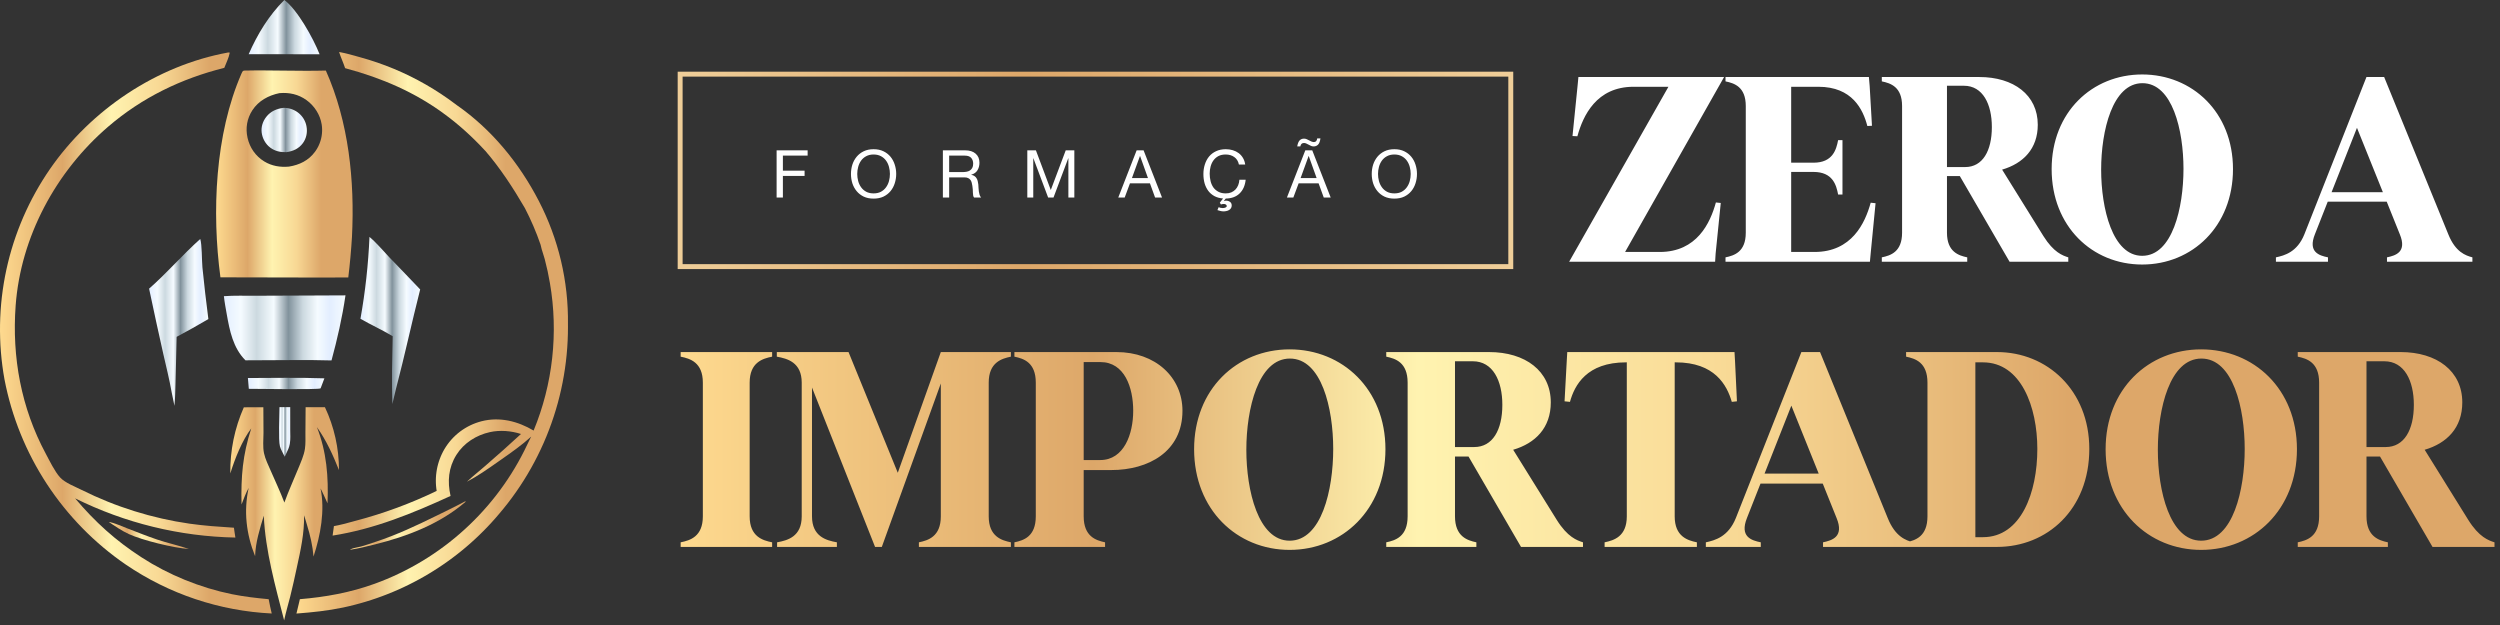 <svg xmlns="http://www.w3.org/2000/svg" width="368" height="92" viewBox="0 0 368 92" fill="none"><rect x="0" y="0" width="368" height="92" fill="#333333" stroke="none"/><rect x="100.117" y="10.916" width="122.27" height="28.328" stroke="url(#paint0_linear_1121_18056)" stroke-width="0.726"></rect><path d="M114.317 22.129H118.883V22.908H115.242V25.118H118.435V25.896H115.242V29.08H114.317V22.129ZM126.187 25.605C126.187 25.955 126.232 26.302 126.323 26.646C126.414 26.984 126.557 27.289 126.751 27.561C126.946 27.834 127.196 28.055 127.501 28.223C127.806 28.386 128.169 28.467 128.591 28.467C129.013 28.467 129.377 28.386 129.682 28.223C129.987 28.055 130.237 27.834 130.431 27.561C130.626 27.289 130.769 26.984 130.86 26.646C130.951 26.302 130.996 25.955 130.996 25.605C130.996 25.254 130.951 24.91 130.86 24.573C130.769 24.229 130.626 23.92 130.431 23.648C130.237 23.375 129.987 23.158 129.682 22.995C129.377 22.827 129.013 22.742 128.591 22.742C128.169 22.742 127.806 22.827 127.501 22.995C127.196 23.158 126.946 23.375 126.751 23.648C126.557 23.92 126.414 24.229 126.323 24.573C126.232 24.91 126.187 25.254 126.187 25.605ZM125.262 25.605C125.262 25.131 125.33 24.676 125.466 24.241C125.609 23.8 125.82 23.411 126.099 23.073C126.378 22.736 126.725 22.466 127.141 22.265C127.556 22.064 128.04 21.963 128.591 21.963C129.143 21.963 129.627 22.064 130.042 22.265C130.457 22.466 130.805 22.736 131.084 23.073C131.363 23.411 131.57 23.8 131.707 24.241C131.849 24.676 131.921 25.131 131.921 25.605C131.921 26.078 131.849 26.536 131.707 26.977C131.57 27.412 131.363 27.798 131.084 28.136C130.805 28.473 130.457 28.743 130.042 28.944C129.627 29.139 129.143 29.236 128.591 29.236C128.04 29.236 127.556 29.139 127.141 28.944C126.725 28.743 126.378 28.473 126.099 28.136C125.82 27.798 125.609 27.412 125.466 26.977C125.33 26.536 125.262 26.078 125.262 25.605ZM138.792 22.129H142.063C142.725 22.129 143.241 22.291 143.611 22.616C143.987 22.94 144.176 23.385 144.176 23.949C144.176 24.371 144.078 24.741 143.884 25.059C143.695 25.377 143.39 25.595 142.968 25.712V25.731C143.17 25.77 143.332 25.835 143.455 25.926C143.585 26.017 143.686 26.127 143.757 26.257C143.835 26.38 143.89 26.52 143.923 26.675C143.962 26.831 143.991 26.993 144.01 27.162C144.023 27.331 144.033 27.503 144.039 27.678C144.046 27.853 144.062 28.025 144.088 28.194C144.114 28.363 144.15 28.525 144.195 28.681C144.247 28.83 144.322 28.963 144.419 29.08H143.387C143.322 29.009 143.277 28.911 143.251 28.788C143.231 28.665 143.218 28.528 143.212 28.379C143.205 28.223 143.199 28.058 143.192 27.883C143.186 27.707 143.166 27.535 143.134 27.367C143.108 27.198 143.076 27.039 143.037 26.89C142.998 26.734 142.936 26.601 142.852 26.49C142.767 26.374 142.657 26.283 142.521 26.218C142.384 26.146 142.203 26.111 141.975 26.111H139.717V29.08H138.792V22.129ZM141.644 25.332C141.859 25.332 142.063 25.316 142.258 25.283C142.453 25.251 142.621 25.189 142.764 25.098C142.913 25.001 143.03 24.874 143.115 24.718C143.205 24.556 143.251 24.349 143.251 24.095C143.251 23.745 143.153 23.459 142.959 23.239C142.764 23.018 142.449 22.908 142.014 22.908H139.717V25.332H141.644ZM151.22 22.129H152.486L154.676 27.97L156.876 22.129H158.142V29.08H157.266V23.297H157.246L155.075 29.08H154.287L152.116 23.297H152.096V29.08H151.22V22.129ZM166.623 26.208H168.979L167.82 22.966H167.801L166.623 26.208ZM167.314 22.129H168.336L171.052 29.08H170.03L169.271 26.987H166.331L165.552 29.08H164.607L167.314 22.129ZM182.369 24.222C182.266 23.729 182.035 23.359 181.678 23.112C181.328 22.866 180.909 22.742 180.422 22.742C180.007 22.742 179.65 22.82 179.351 22.976C179.059 23.132 178.816 23.343 178.621 23.609C178.433 23.868 178.293 24.167 178.203 24.504C178.112 24.842 178.066 25.192 178.066 25.556C178.066 25.952 178.112 26.328 178.203 26.685C178.293 27.036 178.433 27.344 178.621 27.61C178.816 27.87 179.063 28.077 179.361 28.233C179.66 28.389 180.017 28.467 180.432 28.467C180.737 28.467 181.006 28.418 181.24 28.321C181.48 28.217 181.685 28.077 181.853 27.902C182.029 27.72 182.165 27.506 182.262 27.259C182.36 27.013 182.418 26.747 182.438 26.461H183.363C183.272 27.318 182.973 27.99 182.467 28.477C181.967 28.963 181.289 29.213 180.432 29.226L180.15 29.586L180.169 29.606C180.234 29.56 180.341 29.538 180.49 29.538C180.698 29.538 180.886 29.596 181.055 29.713C181.224 29.83 181.308 30.008 181.308 30.248C181.308 30.411 181.269 30.547 181.191 30.657C181.12 30.768 181.026 30.855 180.909 30.92C180.792 30.991 180.662 31.04 180.52 31.066C180.377 31.099 180.237 31.115 180.101 31.115C179.945 31.115 179.793 31.095 179.644 31.056C179.501 31.024 179.355 30.982 179.205 30.93L179.381 30.502C179.459 30.534 179.549 30.563 179.653 30.589C179.764 30.615 179.871 30.628 179.975 30.628C180.039 30.628 180.108 30.622 180.179 30.609C180.25 30.602 180.315 30.586 180.374 30.56C180.432 30.534 180.481 30.502 180.52 30.462C180.559 30.43 180.578 30.385 180.578 30.326C180.578 30.235 180.533 30.161 180.442 30.102C180.357 30.05 180.25 30.024 180.121 30.024C180.043 30.024 179.975 30.031 179.916 30.044C179.858 30.057 179.793 30.076 179.721 30.102L179.556 29.83L180.033 29.216C179.546 29.177 179.121 29.061 178.758 28.866C178.394 28.665 178.092 28.405 177.852 28.087C177.618 27.769 177.44 27.402 177.317 26.987C177.2 26.565 177.141 26.111 177.141 25.624C177.141 25.118 177.213 24.644 177.356 24.203C177.498 23.755 177.706 23.365 177.979 23.034C178.258 22.703 178.602 22.444 179.011 22.255C179.426 22.061 179.9 21.963 180.432 21.963C180.796 21.963 181.14 22.012 181.464 22.109C181.789 22.207 182.077 22.349 182.331 22.538C182.584 22.726 182.795 22.963 182.963 23.248C183.132 23.527 183.242 23.852 183.294 24.222H182.369ZM191.45 26.208H193.806L192.647 22.966H192.628L191.45 26.208ZM192.141 22.129H193.163L195.879 29.08H194.857L194.098 26.987H191.158L190.379 29.08H189.434L192.141 22.129ZM193.407 20.912C193.29 20.912 193.17 20.886 193.046 20.834C192.929 20.782 192.813 20.724 192.696 20.659C192.579 20.594 192.459 20.535 192.336 20.483C192.212 20.432 192.086 20.406 191.956 20.406C191.683 20.406 191.463 20.497 191.294 20.678C191.132 20.86 191.018 21.149 190.953 21.545H191.411C191.469 21.214 191.648 21.048 191.946 21.048C192.063 21.048 192.177 21.074 192.287 21.126C192.404 21.178 192.521 21.236 192.637 21.301C192.754 21.366 192.871 21.425 192.988 21.477C193.105 21.529 193.228 21.555 193.358 21.555C193.611 21.555 193.825 21.473 194 21.311C194.182 21.142 194.305 20.831 194.37 20.376H193.893C193.874 20.545 193.822 20.678 193.738 20.776C193.66 20.866 193.549 20.912 193.407 20.912ZM202.845 25.605C202.845 25.955 202.89 26.302 202.981 26.646C203.072 26.984 203.215 27.289 203.409 27.561C203.604 27.834 203.854 28.055 204.159 28.223C204.464 28.386 204.827 28.467 205.249 28.467C205.671 28.467 206.035 28.386 206.34 28.223C206.645 28.055 206.895 27.834 207.089 27.561C207.284 27.289 207.427 26.984 207.518 26.646C207.609 26.302 207.654 25.955 207.654 25.605C207.654 25.254 207.609 24.91 207.518 24.573C207.427 24.229 207.284 23.92 207.089 23.648C206.895 23.375 206.645 23.158 206.34 22.995C206.035 22.827 205.671 22.742 205.249 22.742C204.827 22.742 204.464 22.827 204.159 22.995C203.854 23.158 203.604 23.375 203.409 23.648C203.215 23.92 203.072 24.229 202.981 24.573C202.89 24.91 202.845 25.254 202.845 25.605ZM201.92 25.605C201.92 25.131 201.988 24.676 202.124 24.241C202.267 23.8 202.478 23.411 202.757 23.073C203.036 22.736 203.383 22.466 203.799 22.265C204.214 22.064 204.698 21.963 205.249 21.963C205.801 21.963 206.285 22.064 206.7 22.265C207.115 22.466 207.463 22.736 207.742 23.073C208.021 23.411 208.228 23.8 208.365 24.241C208.507 24.676 208.579 25.131 208.579 25.605C208.579 26.078 208.507 26.536 208.365 26.977C208.228 27.412 208.021 27.798 207.742 28.136C207.463 28.473 207.115 28.743 206.7 28.944C206.285 29.139 205.801 29.236 205.249 29.236C204.698 29.236 204.214 29.139 203.799 28.944C203.383 28.743 203.036 28.473 202.757 28.136C202.478 27.798 202.267 27.412 202.124 26.977C201.988 26.536 201.92 26.078 201.92 25.605Z" fill="white"></path><path d="M41.138 59.931C41.131 61.15 40.959 64.79 41.206 65.695C41.349 66.214 41.674 66.746 41.916 67.228L42.169 66.681C42.37 66.255 42.572 65.861 42.649 65.393C42.655 65.354 42.663 65.315 42.67 65.276C42.773 64.64 42.725 63.963 42.722 63.319C42.713 62.191 42.712 61.063 42.719 59.934C42.193 59.932 41.664 59.919 41.138 59.931L41.138 59.931Z" fill="url(#paint1_linear_1121_18056)"></path><path d="M47.185 57.17L47.286 56.919L47.751 55.691C44.005 55.558 40.239 55.639 36.491 55.645L36.625 57.235C37.885 57.237 46.766 57.38 47.185 57.17L47.185 57.17Z" fill="url(#paint2_linear_1121_18056)"></path><path d="M41.788 7.974C43.537 7.979 45.292 8.013 47.042 7.985C46.13 5.67 43.805 1.454 41.857 0C39.58 2.25 37.887 5.052 36.605 7.974C38.332 7.984 40.06 7.984 41.788 7.974V7.974Z" fill="url(#paint3_linear_1121_18056)"></path><path d="M54.388 34.875C54.302 36.896 54.148 38.912 53.925 40.922C53.703 42.933 53.414 44.934 53.058 46.925C54.614 47.823 56.261 48.563 57.802 49.486C57.73 52.819 57.64 56.139 57.755 59.473L58.288 57.24C59.562 52.384 60.614 47.471 61.85 42.605C60.356 41.01 58.817 39.458 57.31 37.875C56.37 36.889 55.434 35.74 54.388 34.875Z" fill="url(#paint4_linear_1121_18056)"></path><path d="M21.945 42.491C22.624 45.709 23.324 48.923 24.044 52.132C24.46 53.983 24.936 55.844 25.261 57.713C25.388 58.39 25.528 59.065 25.679 59.738C25.788 58.679 25.797 57.609 25.833 56.546L26.003 49.584C27.578 48.743 29.134 47.871 30.673 46.968C30.343 44.437 30.051 41.901 29.796 39.361C29.699 38.28 29.74 36.029 29.479 35.176C26.868 37.5 24.574 40.191 21.945 42.491V42.491Z" fill="url(#paint5_linear_1121_18056)"></path><path d="M50.855 43.477L45.788 43.5L37.602 43.534C36.063 43.542 34.491 43.484 32.957 43.597C33.051 44.483 33.22 45.361 33.374 46.239C33.8 48.663 34.309 51.226 36.132 53.038C36.811 53.042 37.489 53.039 38.168 53.028C41.706 53.029 45.263 52.95 48.799 53.056C49.658 49.883 50.38 46.732 50.855 43.477L50.855 43.477Z" fill="url(#paint6_linear_1121_18056)"></path><path d="M42.721 87.808C43.081 86.397 43.382 84.968 43.692 83.546C44.246 81.01 44.818 78.464 44.757 75.854C44.902 76.327 45.075 76.805 45.195 77.284C45.662 78.806 46.027 80.336 46.15 81.928C47.173 78.838 47.864 75.115 47.182 71.89C47.561 72.605 47.863 73.358 48.21 74.088C48.369 70.227 48.083 66.504 46.647 62.871C48.032 64.814 49.02 66.988 49.897 69.198C49.897 68.8 49.887 68.401 49.865 68.003C49.844 67.605 49.811 67.208 49.768 66.812C49.724 66.415 49.67 66.021 49.605 65.627C49.54 65.234 49.464 64.843 49.377 64.454C49.29 64.064 49.193 63.678 49.084 63.294C48.976 62.91 48.858 62.53 48.728 62.153C48.599 61.775 48.459 61.402 48.31 61.033C48.16 60.663 48 60.298 47.83 59.938L44.988 59.941C44.968 61.205 44.958 62.47 44.96 63.734C44.958 64.508 45 65.312 44.885 66.079C44.736 67.066 44.27 68.068 43.896 68.988C43.223 70.644 42.463 72.294 41.861 73.975C41.257 72.375 40.514 70.826 39.833 69.257C39.482 68.448 39.049 67.587 38.863 66.722C38.66 65.778 38.781 64.682 38.785 63.714C38.785 62.459 38.778 61.205 38.764 59.95L35.894 59.955C35.724 60.336 35.565 60.722 35.417 61.112C35.269 61.502 35.131 61.896 35.004 62.294C34.877 62.691 34.76 63.092 34.655 63.495C34.549 63.899 34.454 64.305 34.371 64.714C34.287 65.123 34.215 65.534 34.153 65.947C34.091 66.36 34.041 66.774 34.002 67.19C33.962 67.605 33.935 68.021 33.918 68.438C33.901 68.855 33.896 69.272 33.902 69.69C34.582 67.507 35.621 64.881 36.986 63.055C35.715 66.984 35.462 70.139 35.554 74.256C35.872 73.432 36.181 72.595 36.604 71.818C35.851 75.245 36.249 78.622 37.55 81.867C37.623 79.805 38.232 77.868 38.828 75.912C39.059 81.116 40.538 86.289 41.825 91.319C42.077 90.139 42.422 88.977 42.721 87.808V87.808Z" fill="url(#paint7_linear_1121_18056)"></path><path d="M51.811 34.841C52.227 26.622 51.341 17.961 47.965 10.387C43.944 10.497 39.922 10.299 35.905 10.39C35.679 10.477 35.652 10.59 35.556 10.809C31.637 19.759 31.168 31.263 32.448 40.823L47.636 40.856C48.846 40.843 50.057 40.838 51.268 40.839C51.51 38.846 51.691 36.846 51.812 34.842L51.811 34.841ZM47.41 19.369C47.407 19.457 47.401 19.544 47.393 19.632C47.385 19.72 47.375 19.808 47.363 19.895C47.351 19.982 47.336 20.069 47.32 20.156C47.303 20.242 47.285 20.328 47.264 20.414C47.243 20.499 47.221 20.585 47.196 20.669C47.171 20.754 47.144 20.837 47.115 20.921C47.086 21.004 47.055 21.086 47.022 21.168C46.989 21.25 46.954 21.33 46.917 21.41C46.88 21.491 46.842 21.57 46.801 21.648C46.76 21.726 46.717 21.803 46.672 21.879C46.628 21.955 46.581 22.029 46.533 22.103C46.485 22.177 46.435 22.25 46.383 22.321C45.433 23.623 44.096 24.272 42.535 24.525C41.26 24.645 39.994 24.438 38.893 23.762C37.618 22.979 36.764 21.743 36.437 20.288C36.12 18.875 36.354 17.453 37.145 16.234C38.056 14.829 39.522 14.044 41.13 13.711C42.583 13.586 43.921 13.875 45.116 14.736C46.281 15.575 47.128 16.891 47.351 18.315C47.365 18.402 47.376 18.49 47.386 18.577C47.395 18.665 47.402 18.753 47.407 18.84C47.412 18.928 47.415 19.017 47.415 19.104C47.416 19.193 47.415 19.28 47.411 19.368L47.41 19.369Z" fill="url(#paint8_linear_1121_18056)"></path><path d="M45.092 18.482C45.081 18.428 45.067 18.375 45.053 18.322C45.038 18.269 45.022 18.216 45.005 18.164C44.988 18.111 44.97 18.06 44.95 18.008C44.93 17.957 44.908 17.906 44.886 17.856C44.864 17.805 44.84 17.756 44.815 17.706C44.79 17.657 44.764 17.609 44.737 17.561C44.71 17.513 44.681 17.466 44.652 17.419C44.622 17.373 44.591 17.327 44.559 17.282C44.528 17.237 44.494 17.193 44.46 17.15C44.426 17.107 44.391 17.065 44.354 17.023C44.318 16.982 44.281 16.941 44.242 16.902C44.204 16.862 44.165 16.824 44.125 16.786C44.084 16.748 44.043 16.712 44.001 16.677C43.959 16.641 43.916 16.607 43.872 16.573C43.828 16.54 43.784 16.507 43.739 16.476C43.665 16.426 43.59 16.379 43.512 16.334C43.435 16.29 43.356 16.249 43.275 16.21C43.195 16.172 43.113 16.137 43.03 16.105C42.947 16.073 42.862 16.044 42.776 16.018C42.691 15.993 42.605 15.971 42.518 15.952C42.43 15.933 42.343 15.917 42.254 15.905C42.166 15.893 42.078 15.884 41.988 15.879C41.899 15.874 41.81 15.872 41.721 15.874C40.716 16.007 39.852 16.374 39.205 17.189C38.685 17.845 38.417 18.663 38.517 19.5C38.62 20.371 39.079 21.205 39.784 21.732C40.494 22.263 41.275 22.42 42.145 22.401C43.133 22.261 43.987 21.895 44.591 21.06C45.097 20.361 45.271 19.49 45.123 18.644C45.114 18.59 45.103 18.536 45.091 18.482L45.092 18.482Z" fill="url(#paint9_linear_1121_18056)"></path><path d="M18.822 77.81C18.13 77.543 16.715 76.906 16.013 76.84C16.968 77.472 17.909 78.126 18.951 78.609C20.922 79.525 25.634 80.681 27.806 80.808C26.263 80.277 24.651 79.937 23.1 79.41C21.659 78.921 20.242 78.358 18.822 77.81V77.81Z" fill="url(#paint10_linear_1121_18056)"></path><path d="M68.546 73.855C68.526 73.832 68.511 73.8 68.483 73.789C67.12 74.526 65.716 75.195 64.326 75.88C61.389 77.326 58.395 78.737 55.28 79.758C54.578 79.988 53.87 80.246 53.16 80.444C52.682 80.577 52.002 80.644 51.57 80.874C51.556 80.881 51.554 80.902 51.546 80.916L51.615 80.909C52.84 80.731 54.055 80.421 55.254 80.121C60.046 78.92 64.76 77.113 68.546 73.855H68.546Z" fill="url(#paint11_linear_1121_18056)"></path><path d="M33.546 7.733C23.078 9.654 13.393 16.149 7.36 24.874C7.168 25.153 6.979 25.434 6.793 25.717C6.607 26 6.425 26.286 6.247 26.574C6.068 26.861 5.893 27.151 5.721 27.443C5.55 27.735 5.382 28.029 5.218 28.325C5.053 28.621 4.892 28.919 4.735 29.22C4.578 29.52 4.425 29.822 4.275 30.125C4.126 30.429 3.98 30.735 3.837 31.042C3.695 31.35 3.557 31.658 3.422 31.969C3.287 32.28 3.156 32.592 3.03 32.906C2.903 33.22 2.779 33.536 2.66 33.853C2.541 34.17 2.426 34.488 2.314 34.808C2.202 35.128 2.095 35.449 1.991 35.771C1.888 36.094 1.788 36.417 1.692 36.742C1.597 37.067 1.505 37.393 1.417 37.72C1.329 38.047 1.246 38.375 1.166 38.705C1.086 39.034 1.011 39.364 0.939 39.695C0.867 40.026 0.8 40.357 0.736 40.69C0.673 41.023 0.614 41.356 0.558 41.691C0.503 42.025 0.451 42.359 0.404 42.695C0.357 43.03 0.314 43.366 0.275 43.703C0.236 44.039 0.202 44.376 0.171 44.713C0.141 45.051 0.114 45.388 0.091 45.726C0.069 46.064 0.051 46.402 0.036 46.741C0.022 47.079 0.012 47.418 0.006 47.757C0 48.095 -0.001 48.434 0.001 48.772C0.003 49.111 0.01 49.45 0.021 49.788C0.031 50.127 0.046 50.465 0.065 50.803C0.084 51.141 0.107 51.479 0.135 51.817C0.162 52.154 0.193 52.492 0.229 52.828C0.265 53.165 0.304 53.501 0.348 53.837C0.392 54.173 0.439 54.508 0.491 54.843C0.543 55.177 0.6 55.511 0.66 55.845C0.726 56.187 0.795 56.528 0.87 56.869C0.944 57.209 1.022 57.549 1.105 57.888C1.187 58.226 1.274 58.564 1.364 58.9C1.455 59.237 1.549 59.572 1.648 59.906C1.747 60.24 1.85 60.573 1.957 60.904C2.064 61.236 2.175 61.566 2.29 61.895C2.405 62.224 2.524 62.552 2.647 62.878C2.77 63.204 2.897 63.528 3.028 63.851C3.158 64.174 3.293 64.496 3.432 64.815C3.571 65.135 3.713 65.453 3.86 65.769C4.006 66.085 4.157 66.4 4.311 66.712C4.465 67.025 4.623 67.335 4.785 67.644C4.946 67.953 5.112 68.259 5.281 68.564C5.45 68.868 5.623 69.171 5.8 69.472C5.976 69.772 6.156 70.07 6.34 70.366C6.524 70.662 6.712 70.956 6.903 71.247C7.094 71.539 7.288 71.828 7.486 72.115C7.684 72.401 7.886 72.686 8.091 72.967C8.296 73.249 8.505 73.528 8.716 73.805C8.928 74.082 9.143 74.356 9.362 74.627C9.58 74.899 9.802 75.168 10.027 75.433C10.252 75.7 10.48 75.963 10.712 76.223C10.943 76.484 11.178 76.741 11.416 76.996C11.654 77.251 11.894 77.503 12.138 77.751C12.382 78.001 12.629 78.246 12.879 78.489C13.129 78.732 13.381 78.972 13.637 79.209C13.893 79.445 14.152 79.679 14.413 79.909C14.674 80.14 14.939 80.367 15.206 80.591C15.473 80.815 15.742 81.035 16.015 81.253C16.287 81.471 16.562 81.684 16.84 81.895C17.117 82.106 17.397 82.313 17.68 82.517C17.962 82.721 18.247 82.921 18.535 83.118C18.93 83.386 19.329 83.648 19.733 83.903C20.137 84.158 20.544 84.406 20.957 84.647C21.369 84.888 21.786 85.122 22.206 85.349C22.627 85.576 23.05 85.795 23.478 86.007C23.906 86.219 24.337 86.424 24.772 86.622C25.207 86.819 25.645 87.009 26.087 87.191C26.528 87.374 26.973 87.548 27.42 87.716C27.868 87.882 28.318 88.042 28.771 88.194C29.224 88.345 29.679 88.489 30.137 88.625C30.595 88.761 31.055 88.89 31.517 89.01C31.979 89.13 32.443 89.242 32.91 89.347C33.375 89.451 33.843 89.547 34.313 89.635C34.782 89.724 35.252 89.804 35.725 89.876C36.197 89.948 36.67 90.012 37.145 90.068C37.619 90.124 38.094 90.172 38.57 90.211C39.046 90.251 39.522 90.282 39.999 90.306C39.844 89.608 39.666 88.908 39.548 88.202C37.726 88.031 35.924 87.828 34.129 87.463C29.495 86.522 24.784 84.609 20.819 82.03C17.017 79.576 13.975 76.814 11.053 73.356C11.51 73.583 11.971 73.803 12.434 74.017C12.897 74.231 13.364 74.439 13.832 74.64C14.301 74.841 14.773 75.035 15.247 75.224C15.722 75.412 16.198 75.593 16.677 75.768C17.157 75.944 17.638 76.112 18.122 76.273C18.606 76.435 19.092 76.59 19.58 76.738C20.069 76.886 20.559 77.028 21.051 77.163C21.543 77.298 22.037 77.426 22.532 77.547C23.028 77.668 23.525 77.783 24.024 77.89C24.523 77.998 25.023 78.098 25.525 78.192C26.026 78.286 26.529 78.373 27.033 78.453C27.537 78.533 28.042 78.606 28.548 78.672C29.054 78.738 29.561 78.797 30.068 78.849C30.576 78.901 31.084 78.946 31.593 78.984C32.102 79.022 32.611 79.053 33.12 79.077C33.63 79.101 34.14 79.118 34.65 79.128C34.577 78.647 34.489 78.163 34.434 77.68C32.255 77.541 30.085 77.394 27.921 77.087C27.232 76.988 26.544 76.875 25.86 76.749C25.174 76.622 24.492 76.482 23.813 76.328C23.134 76.174 22.458 76.006 21.785 75.825C21.112 75.644 20.444 75.45 19.779 75.242C19.114 75.035 18.453 74.814 17.797 74.58C17.142 74.346 16.49 74.099 15.844 73.838C15.198 73.578 14.557 73.305 13.922 73.019C13.287 72.734 12.657 72.436 12.034 72.125C11.051 71.627 9.579 71.086 8.835 70.265C8.043 69.39 7.289 67.81 6.723 66.755C3.11 60.019 1.745 52.578 2.304 44.979C3.049 34.847 8.246 25.24 15.905 18.66C20.901 14.367 26.649 11.581 33.016 9.988C33.288 9.287 33.678 8.521 33.813 7.787L33.763 7.719L33.546 7.734L33.546 7.733Z" fill="url(#paint12_linear_1121_18056)"></path><path fill-rule="evenodd" clip-rule="evenodd" d="M67.204 15.452C72.367 19.032 76.421 23.996 79.314 29.581C82.218 35.187 83.689 41.419 83.602 47.722C83.604 47.849 83.605 47.977 83.605 48.104C83.605 48.449 83.601 48.794 83.593 49.139C83.585 49.484 83.573 49.828 83.557 50.173C83.54 50.518 83.52 50.862 83.495 51.206C83.47 51.55 83.441 51.894 83.408 52.237C83.375 52.581 83.337 52.924 83.296 53.266C83.254 53.609 83.208 53.951 83.158 54.292C83.109 54.633 83.055 54.974 82.996 55.314C82.938 55.654 82.875 55.993 82.809 56.332C82.742 56.67 82.672 57.008 82.597 57.345C82.522 57.681 82.443 58.017 82.36 58.352C82.277 58.687 82.19 59.021 82.099 59.353C82.008 59.686 81.912 60.017 81.813 60.348C81.713 60.678 81.61 61.007 81.503 61.335C81.396 61.663 81.284 61.989 81.169 62.315C81.053 62.64 80.934 62.963 80.811 63.285C80.688 63.608 80.561 63.928 80.43 64.247C80.299 64.567 80.163 64.884 80.025 65.2C79.885 65.516 79.743 65.83 79.596 66.142C79.45 66.454 79.299 66.765 79.145 67.074C78.991 67.382 78.833 67.689 78.672 67.993C78.51 68.298 78.345 68.601 78.176 68.902C78.006 69.203 77.834 69.501 77.657 69.798C77.481 70.094 77.301 70.388 77.118 70.681C76.934 70.973 76.747 71.263 76.556 71.55C76.366 71.837 76.172 72.123 75.974 72.405C75.777 72.688 75.576 72.968 75.371 73.246C75.167 73.524 74.959 73.799 74.748 74.072C74.537 74.345 74.322 74.615 74.104 74.882C73.887 75.15 73.666 75.415 73.441 75.677C73.258 75.894 73.073 76.109 72.886 76.321C72.699 76.534 72.51 76.745 72.318 76.954C72.126 77.162 71.932 77.37 71.737 77.574C71.541 77.779 71.343 77.982 71.143 78.183C70.942 78.384 70.741 78.583 70.536 78.779C70.332 78.976 70.126 79.171 69.918 79.363C69.71 79.555 69.5 79.745 69.288 79.934C69.076 80.122 68.861 80.308 68.646 80.491C68.43 80.675 68.212 80.857 67.992 81.036C67.773 81.215 67.551 81.392 67.328 81.567C67.105 81.741 66.88 81.914 66.653 82.084C66.426 82.254 66.198 82.421 65.967 82.587C65.737 82.752 65.505 82.915 65.271 83.076C65.037 83.236 64.802 83.394 64.566 83.55C64.329 83.706 64.09 83.859 63.85 84.01C63.61 84.16 63.368 84.309 63.125 84.455C62.883 84.601 62.638 84.744 62.392 84.885C62.146 85.025 61.898 85.163 61.649 85.299C61.4 85.435 61.15 85.568 60.898 85.699C60.647 85.829 60.394 85.957 60.14 86.082C59.886 86.208 59.63 86.331 59.373 86.451C59.117 86.571 58.858 86.688 58.599 86.803C58.34 86.918 58.08 87.03 57.818 87.139C57.556 87.248 57.294 87.355 57.03 87.459C56.766 87.563 56.502 87.664 56.236 87.763C55.97 87.861 55.703 87.957 55.436 88.05C55.167 88.143 54.899 88.233 54.629 88.321C54.359 88.409 54.089 88.493 53.818 88.575C53.546 88.657 53.274 88.736 53.001 88.812C52.728 88.889 52.454 88.962 52.18 89.033C51.905 89.103 51.63 89.171 51.354 89.237C51.078 89.302 50.802 89.364 50.525 89.423C48.236 89.906 45.964 90.139 43.636 90.315C43.772 89.795 43.892 89.27 44.013 88.746L44.013 88.746L44.014 88.744C44.055 88.563 44.097 88.382 44.139 88.201C47.918 87.886 51.565 87.227 55.139 85.933C55.445 85.822 55.749 85.708 56.051 85.59C56.354 85.472 56.655 85.35 56.955 85.224C57.254 85.099 57.552 84.969 57.849 84.837C58.145 84.704 58.44 84.568 58.733 84.427C59.026 84.287 59.318 84.144 59.607 83.997C59.897 83.85 60.184 83.699 60.471 83.545C60.757 83.391 61.041 83.233 61.323 83.072C61.605 82.911 61.885 82.747 62.163 82.579C62.441 82.411 62.717 82.24 62.991 82.065C63.264 81.89 63.536 81.712 63.806 81.531C64.075 81.35 64.343 81.165 64.608 80.977C64.873 80.789 65.135 80.598 65.395 80.404C65.656 80.209 65.914 80.012 66.169 79.811C66.425 79.611 66.678 79.407 66.928 79.2C67.179 78.993 67.427 78.784 67.672 78.571C67.917 78.358 68.16 78.142 68.4 77.923C68.641 77.704 68.878 77.483 69.112 77.258C69.347 77.034 69.579 76.806 69.808 76.576C70.038 76.346 70.264 76.113 70.487 75.877C70.71 75.641 70.931 75.402 71.148 75.161C71.366 74.92 71.581 74.676 71.792 74.43C72.004 74.183 72.212 73.934 72.418 73.683C72.623 73.431 72.826 73.177 73.025 72.921C73.224 72.664 73.42 72.405 73.613 72.144C73.806 71.882 73.996 71.619 74.182 71.353C74.369 71.087 74.552 70.819 74.732 70.548C74.912 70.278 75.088 70.005 75.262 69.731C75.435 69.456 75.605 69.179 75.772 68.9C75.938 68.621 76.101 68.341 76.261 68.058C76.421 67.775 76.577 67.49 76.729 67.203C76.882 66.916 77.031 66.628 77.177 66.338C77.323 66.047 77.465 65.755 77.603 65.461C77.722 65.186 77.863 64.914 78.002 64.644C78.068 64.517 78.134 64.39 78.197 64.263C76.822 65.516 75.285 66.592 73.763 67.659L73.762 67.659C73.678 67.718 73.594 67.777 73.51 67.836C73.414 67.903 73.318 67.971 73.222 68.038L73.222 68.038C71.773 69.055 70.298 70.091 68.731 70.907C69.29 70.382 69.884 69.884 70.477 69.387C70.796 69.12 71.114 68.853 71.425 68.583C73.204 67.044 74.958 65.477 76.688 63.884C75.252 63.414 73.599 63.282 72.118 63.607C70.115 64.046 68.275 65.21 67.178 66.964C66.004 68.841 65.844 70.886 66.322 73.004C60.748 75.562 55.059 77.891 48.96 78.84C49.02 78.489 49.064 78.133 49.108 77.779L49.108 77.779C49.122 77.668 49.136 77.556 49.151 77.445C50.058 77.285 50.965 77.037 51.859 76.793L51.86 76.793C52.039 76.744 52.218 76.695 52.396 76.647C53.419 76.378 54.434 76.084 55.443 75.766C56.451 75.448 57.452 75.106 58.443 74.74L58.441 74.742C59.433 74.376 60.416 73.986 61.389 73.572C62.362 73.159 63.325 72.722 64.277 72.263C64.256 72.132 64.237 72.001 64.222 71.869C64.206 71.738 64.193 71.606 64.182 71.474C64.172 71.342 64.165 71.21 64.161 71.077C64.156 70.945 64.155 70.813 64.156 70.68C64.157 70.548 64.162 70.415 64.168 70.283C64.176 70.151 64.186 70.019 64.198 69.887C64.211 69.755 64.226 69.623 64.245 69.492C64.263 69.361 64.284 69.23 64.308 69.1C64.332 68.969 64.359 68.839 64.388 68.71C64.418 68.582 64.45 68.453 64.486 68.325C64.521 68.198 64.558 68.071 64.599 67.945C64.639 67.819 64.683 67.694 64.729 67.569C64.775 67.445 64.823 67.322 64.875 67.2C64.926 67.078 64.98 66.957 65.036 66.837C65.093 66.717 65.152 66.598 65.213 66.481C65.275 66.364 65.339 66.248 65.406 66.134C65.48 66.007 65.557 65.882 65.638 65.759C65.718 65.636 65.801 65.516 65.888 65.397C65.974 65.278 66.064 65.162 66.156 65.047C66.248 64.933 66.343 64.821 66.44 64.712C66.538 64.602 66.638 64.495 66.741 64.39C66.844 64.286 66.95 64.183 67.058 64.084C67.166 63.985 67.276 63.888 67.389 63.794C67.502 63.7 67.617 63.609 67.734 63.52C67.851 63.432 67.971 63.347 68.092 63.265C68.214 63.182 68.337 63.103 68.463 63.027C68.588 62.951 68.716 62.877 68.844 62.807C68.974 62.738 69.104 62.671 69.237 62.607C69.369 62.544 69.503 62.483 69.638 62.426C69.774 62.369 69.91 62.316 70.048 62.266C70.186 62.216 70.325 62.169 70.465 62.126C70.606 62.082 70.747 62.043 70.889 62.006C73.57 61.323 76.218 61.998 78.549 63.379C78.724 62.953 78.892 62.525 79.053 62.093C79.213 61.661 79.366 61.226 79.512 60.789C79.657 60.352 79.794 59.912 79.924 59.47C80.054 59.028 80.176 58.584 80.29 58.137C80.404 57.691 80.511 57.243 80.609 56.793C80.708 56.343 80.798 55.891 80.881 55.438C80.964 54.984 81.039 54.53 81.105 54.074C81.172 53.618 81.231 53.161 81.281 52.703C81.332 52.245 81.375 51.786 81.409 51.327C81.444 50.868 81.471 50.408 81.489 49.947C81.507 49.487 81.518 49.026 81.52 48.566C81.523 48.105 81.517 47.644 81.503 47.184C81.49 46.723 81.468 46.263 81.438 45.803C81.408 45.344 81.37 44.885 81.324 44.426C81.278 43.968 81.224 43.51 81.161 43.053C81.099 42.597 81.029 42.142 80.951 41.688C80.75 40.491 80.494 39.306 80.182 38.133C80.127 37.924 80.046 37.671 79.959 37.402L79.959 37.402C79.811 36.941 79.648 36.434 79.575 36.024C78.94 34.174 78.165 32.371 77.267 30.639C75.505 27.613 73.615 24.727 71.416 22.178C71.413 22.178 71.41 22.178 71.407 22.178V22.178C69.513 20.126 67.557 18.364 65.499 16.845C65.432 16.799 65.364 16.754 65.296 16.709L65.302 16.7C61.038 13.594 56.329 11.514 50.8 10.034C50.669 9.629 50.511 9.233 50.353 8.838L50.353 8.838C50.198 8.448 50.043 8.058 49.912 7.658C49.996 7.671 50.08 7.685 50.163 7.701C50.973 7.853 51.785 8.082 52.585 8.308L52.585 8.308C52.752 8.355 52.918 8.402 53.083 8.448C53.501 8.563 53.917 8.685 54.331 8.813C54.745 8.941 55.157 9.076 55.567 9.217C55.977 9.358 56.384 9.505 56.789 9.659C57.195 9.813 57.597 9.973 57.998 10.14C58.398 10.307 58.795 10.479 59.19 10.659C59.585 10.838 59.977 11.023 60.365 11.214C60.754 11.406 61.14 11.603 61.523 11.807C61.906 12.01 62.285 12.22 62.661 12.436C63.038 12.651 63.41 12.872 63.779 13.1C64.149 13.327 64.514 13.56 64.876 13.799C65.237 14.037 65.596 14.282 65.95 14.532C66.304 14.781 66.654 15.037 67 15.298C67.068 15.349 67.136 15.4 67.204 15.452Z" fill="url(#paint13_linear_1121_18056)"></path><path d="M100.192 79.829C101.586 79.55 103.459 78.992 103.459 76.004V56.326C103.459 53.338 101.586 52.78 100.192 52.501V51.824H113.657V52.501C112.262 52.78 110.35 53.338 110.35 56.326V76.004C110.35 78.992 112.262 79.55 113.657 79.829V80.506H100.192V79.829ZM128.808 80.506L119.526 57.043V76.004C119.526 78.992 121.638 79.55 123.191 79.829V80.506H114.388V79.829C115.941 79.55 118.013 78.992 118.013 76.004V56.326C118.013 53.338 115.901 52.78 114.348 52.501V51.824H124.904L132.154 69.591L138.488 51.824H148.806V52.501C147.451 52.78 145.539 53.338 145.539 56.326V76.004C145.539 78.992 147.451 79.55 148.806 79.829V80.506H135.261V79.829C136.616 79.55 138.488 78.992 138.488 76.004V56.445L129.804 80.506H128.808ZM149.321 79.829C150.675 79.55 152.468 78.992 152.468 76.004V56.326C152.468 53.338 150.675 52.78 149.321 52.501V51.824H164.339C170.075 51.824 174.059 55.529 174.059 60.468C174.059 66.484 169.039 69.192 163.582 69.192H159.519V76.004C159.519 78.992 161.351 79.55 162.666 79.829V80.506H149.321V79.829ZM159.519 67.719H161.948C165.454 67.719 166.808 63.894 166.808 60.468C166.808 57.043 165.534 53.298 161.988 53.298H159.519V67.719ZM189.835 80.944C182.067 80.944 175.773 75.008 175.773 66.125C175.773 57.282 182.067 51.426 189.835 51.426C197.603 51.426 203.937 57.282 203.937 66.125C203.937 75.008 197.603 80.944 189.835 80.944ZM183.461 66.205C183.461 72.22 185.214 79.59 189.835 79.59C194.536 79.59 196.249 72.1 196.249 66.085C196.249 60.11 194.536 52.78 189.875 52.78C185.214 52.78 183.461 60.19 183.461 66.205ZM204.056 79.829C205.41 79.55 207.203 78.992 207.203 76.004V56.326C207.203 53.338 205.41 52.78 204.056 52.501V51.824H219.193C224.531 51.824 228.276 54.613 228.276 59.234C228.276 62.978 226.005 65.249 222.739 66.205L229.152 76.522C230.746 79.072 232.14 79.55 233.016 79.829V80.506H223.894L216.166 67.201H214.174V76.004C214.174 78.992 216.006 79.55 217.321 79.829V80.506H204.056V79.829ZM214.174 65.806H217.002C219.711 65.806 221.145 63.297 221.145 59.592C221.145 56.047 219.751 53.179 216.803 53.179H214.174V65.806ZM236.198 79.829C237.552 79.55 239.465 78.992 239.465 76.004V53.338H239.345C233.569 53.338 231.776 56.684 231.099 59.154L230.302 59.074L230.621 53.218L230.701 51.824H255.319L255.399 53.218L255.678 59.074L254.921 59.154C254.204 56.684 252.411 53.338 246.675 53.338H246.515V76.004C246.515 78.992 248.428 79.55 249.782 79.829V80.506H236.198V79.829ZM268.349 79.829C269.663 79.55 271.496 79.032 270.341 76.243L268.309 71.184H259.147L257.155 76.243C256.04 79.032 257.832 79.55 259.187 79.829V80.506H251.1V79.829C252.415 79.55 254.406 79.032 255.522 76.243L265.162 51.824H267.911L277.869 76.243C278.985 79.032 280.578 79.55 281.614 79.829V80.506H268.349V79.829ZM259.744 69.71H267.711L263.688 59.712L259.744 69.71ZM280.576 80.506V79.829C281.93 79.55 283.723 78.992 283.723 76.004V56.326C283.723 53.338 281.93 52.78 280.576 52.501V51.824H293.961C301.33 51.824 307.545 57.441 307.545 66.085C307.545 75.008 301.33 80.506 293.961 80.506H280.576ZM290.774 79.072H291.889C297.506 79.072 299.896 72.499 299.896 66.085C299.896 59.911 297.506 53.338 291.889 53.338H290.774V79.072ZM324.008 80.944C316.24 80.944 309.946 75.008 309.946 66.125C309.946 57.282 316.24 51.426 324.008 51.426C331.776 51.426 338.11 57.282 338.11 66.125C338.11 75.008 331.776 80.944 324.008 80.944ZM317.634 66.205C317.634 72.22 319.387 79.59 324.008 79.59C328.708 79.59 330.421 72.1 330.421 66.085C330.421 60.11 328.708 52.78 324.048 52.78C319.387 52.78 317.634 60.19 317.634 66.205ZM338.229 79.829C339.583 79.55 341.376 78.992 341.376 76.004V56.326C341.376 53.338 339.583 52.78 338.229 52.501V51.824H353.366C358.704 51.824 362.449 54.613 362.449 59.234C362.449 62.978 360.178 65.249 356.911 66.205L363.325 76.522C364.918 79.072 366.313 79.55 367.189 79.829V80.506H358.067L350.339 67.201H348.347V76.004C348.347 78.992 350.179 79.55 351.494 79.829V80.506H338.229V79.829ZM348.347 65.806H351.175C353.884 65.806 355.318 63.297 355.318 59.592C355.318 56.047 353.924 53.179 350.976 53.179H348.347V65.806Z" fill="url(#paint14_linear_1121_18056)"></path><path d="M230.981 38.523L245.593 12.773H240.459C234.984 12.773 233.02 17.04 232.19 20.06L231.472 20.022L232.227 12.546L232.341 11.338H253.787L239.213 37.089H244.31C249.785 37.089 251.748 32.822 252.579 29.802L253.296 29.877L252.541 37.315L252.465 38.523H230.981ZM253.995 37.882C255.279 37.617 256.978 37.089 256.978 34.257V15.605C256.978 12.773 255.279 12.244 253.995 11.98V11.338H275.101L275.215 12.66L275.554 18.512L274.875 18.55C274.233 16.096 272.647 12.773 267.663 12.773H263.661V23.949H266.946C269.778 23.949 270.306 22.023 270.57 20.627H271.212V28.631H270.57C270.306 27.234 269.778 25.308 266.946 25.308H263.661V37.089H267.097C272.572 37.089 274.535 32.86 275.366 29.839L276.083 29.915L275.366 37.277L275.252 38.523H253.995V37.882ZM277.003 37.882C278.287 37.617 279.986 37.089 279.986 34.257V15.605C279.986 12.773 278.287 12.244 277.003 11.98V11.338H291.351C296.411 11.338 299.96 13.981 299.96 18.361C299.96 21.91 297.808 24.062 294.712 24.969L300.79 34.748C302.301 37.164 303.622 37.617 304.453 37.882V38.523H295.806L288.482 25.913H286.594V34.257C286.594 37.089 288.331 37.617 289.577 37.882V38.523H277.003V37.882ZM286.594 24.591H289.274C291.842 24.591 293.201 22.212 293.201 18.701C293.201 15.341 291.88 12.622 289.086 12.622H286.594V24.591ZM315.33 38.939C307.968 38.939 302.002 33.313 302.002 24.893C302.002 16.511 307.968 10.961 315.33 10.961C322.693 10.961 328.696 16.511 328.696 24.893C328.696 33.313 322.693 38.939 315.33 38.939ZM309.289 24.969C309.289 30.67 310.95 37.655 315.33 37.655C319.786 37.655 321.409 30.557 321.409 24.855C321.409 19.192 319.786 12.244 315.368 12.244C310.95 12.244 309.289 19.267 309.289 24.969ZM351.364 37.882C352.61 37.617 354.346 37.126 353.251 34.483L351.326 29.688H342.642L340.754 34.483C339.697 37.126 341.396 37.617 342.679 37.882V38.523H335.015V37.882C336.261 37.617 338.149 37.126 339.206 34.483L348.343 11.338H350.948L360.388 34.483C361.445 37.126 362.955 37.617 363.937 37.882V38.523H351.364V37.882ZM343.208 28.291H350.759L346.946 18.814L343.208 28.291Z" fill="white"></path><defs><linearGradient id="paint0_linear_1121_18056" x1="99.754" y1="25.08" x2="222.75" y2="25.08" gradientUnits="userSpaceOnUse"><stop stop-color="#EFCE99"></stop><stop offset="0.415" stop-color="#DDA769"></stop><stop offset="1" stop-color="#EFCE99"></stop></linearGradient><linearGradient id="paint1_linear_1121_18056" x1="41.073" y1="63.577" x2="42.736" y2="63.577" gradientUnits="userSpaceOnUse"><stop stop-color="#E3EEFF"></stop><stop offset="0.14" stop-color="#F5FBFF"></stop><stop offset="0.27" stop-color="#CCD9E0"></stop><stop offset="0.41" stop-color="#F5FBFF"></stop><stop offset="0.53" stop-color="#81929C"></stop><stop offset="0.65" stop-color="#CCD9E0"></stop><stop offset="0.77" stop-color="#F5FBFF"></stop><stop offset="0.87" stop-color="#E3EEFF"></stop><stop offset="1" stop-color="#F5FBFF"></stop></linearGradient><linearGradient id="paint2_linear_1121_18056" x1="36.491" y1="56.45" x2="47.751" y2="56.45" gradientUnits="userSpaceOnUse"><stop stop-color="#E3EEFF"></stop><stop offset="0.14" stop-color="#F5FBFF"></stop><stop offset="0.27" stop-color="#CCD9E0"></stop><stop offset="0.41" stop-color="#F5FBFF"></stop><stop offset="0.53" stop-color="#81929C"></stop><stop offset="0.65" stop-color="#CCD9E0"></stop><stop offset="0.77" stop-color="#F5FBFF"></stop><stop offset="0.87" stop-color="#E3EEFF"></stop><stop offset="1" stop-color="#F5FBFF"></stop></linearGradient><linearGradient id="paint3_linear_1121_18056" x1="36.605" y1="3.998" x2="47.042" y2="3.998" gradientUnits="userSpaceOnUse"><stop stop-color="#E3EEFF"></stop><stop offset="0.14" stop-color="#F5FBFF"></stop><stop offset="0.27" stop-color="#CCD9E0"></stop><stop offset="0.41" stop-color="#F5FBFF"></stop><stop offset="0.53" stop-color="#81929C"></stop><stop offset="0.65" stop-color="#CCD9E0"></stop><stop offset="0.77" stop-color="#F5FBFF"></stop><stop offset="0.87" stop-color="#E3EEFF"></stop><stop offset="1" stop-color="#F5FBFF"></stop></linearGradient><linearGradient id="paint4_linear_1121_18056" x1="53.058" y1="47.174" x2="61.85" y2="47.174" gradientUnits="userSpaceOnUse"><stop stop-color="#E3EEFF"></stop><stop offset="0.14" stop-color="#F5FBFF"></stop><stop offset="0.27" stop-color="#CCD9E0"></stop><stop offset="0.41" stop-color="#F5FBFF"></stop><stop offset="0.53" stop-color="#81929C"></stop><stop offset="0.65" stop-color="#CCD9E0"></stop><stop offset="0.77" stop-color="#F5FBFF"></stop><stop offset="0.87" stop-color="#E3EEFF"></stop><stop offset="1" stop-color="#F5FBFF"></stop></linearGradient><linearGradient id="paint5_linear_1121_18056" x1="21.945" y1="47.457" x2="30.673" y2="47.457" gradientUnits="userSpaceOnUse"><stop stop-color="#E3EEFF"></stop><stop offset="0.14" stop-color="#F5FBFF"></stop><stop offset="0.27" stop-color="#CCD9E0"></stop><stop offset="0.41" stop-color="#F5FBFF"></stop><stop offset="0.53" stop-color="#81929C"></stop><stop offset="0.65" stop-color="#CCD9E0"></stop><stop offset="0.77" stop-color="#F5FBFF"></stop><stop offset="0.87" stop-color="#E3EEFF"></stop><stop offset="1" stop-color="#F5FBFF"></stop></linearGradient><linearGradient id="paint6_linear_1121_18056" x1="32.957" y1="48.266" x2="50.855" y2="48.266" gradientUnits="userSpaceOnUse"><stop stop-color="#E3EEFF"></stop><stop offset="0.14" stop-color="#F5FBFF"></stop><stop offset="0.27" stop-color="#CCD9E0"></stop><stop offset="0.41" stop-color="#F5FBFF"></stop><stop offset="0.53" stop-color="#81929C"></stop><stop offset="0.65" stop-color="#CCD9E0"></stop><stop offset="0.77" stop-color="#F5FBFF"></stop><stop offset="0.87" stop-color="#E3EEFF"></stop><stop offset="1" stop-color="#F5FBFF"></stop></linearGradient><linearGradient id="paint7_linear_1121_18056" x1="33.899" y1="75.629" x2="49.897" y2="75.629" gradientUnits="userSpaceOnUse"><stop stop-color="#FEDA8F"></stop><stop offset="0.23" stop-color="#DDA769"></stop><stop offset="0.41" stop-color="#FFF3B0"></stop><stop offset="0.59" stop-color="#F8D894"></stop><stop offset="0.77" stop-color="#DDA769"></stop><stop offset="1" stop-color="#DDA769"></stop></linearGradient><linearGradient id="paint8_linear_1121_18056" x1="31.812" y1="25.611" x2="51.906" y2="25.611" gradientUnits="userSpaceOnUse"><stop stop-color="#FEDA8F"></stop><stop offset="0.23" stop-color="#DDA769"></stop><stop offset="0.41" stop-color="#FFF3B0"></stop><stop offset="0.59" stop-color="#F8D894"></stop><stop offset="0.77" stop-color="#DDA769"></stop><stop offset="1" stop-color="#DDA769"></stop></linearGradient><linearGradient id="paint9_linear_1121_18056" x1="38.497" y1="19.138" x2="45.175" y2="19.138" gradientUnits="userSpaceOnUse"><stop stop-color="#E3EEFF"></stop><stop offset="0.14" stop-color="#F5FBFF"></stop><stop offset="0.27" stop-color="#CCD9E0"></stop><stop offset="0.41" stop-color="#F5FBFF"></stop><stop offset="0.53" stop-color="#81929C"></stop><stop offset="0.65" stop-color="#CCD9E0"></stop><stop offset="0.77" stop-color="#F5FBFF"></stop><stop offset="0.87" stop-color="#E3EEFF"></stop><stop offset="1" stop-color="#F5FBFF"></stop></linearGradient><linearGradient id="paint10_linear_1121_18056" x1="16.013" y1="78.824" x2="27.806" y2="78.824" gradientUnits="userSpaceOnUse"><stop stop-color="#FEDA8F"></stop><stop offset="0.23" stop-color="#DDA769"></stop><stop offset="0.41" stop-color="#FFF3B0"></stop><stop offset="0.59" stop-color="#F8D894"></stop><stop offset="0.77" stop-color="#DDA769"></stop><stop offset="1" stop-color="#DDA769"></stop></linearGradient><linearGradient id="paint11_linear_1121_18056" x1="51.546" y1="77.352" x2="68.546" y2="77.352" gradientUnits="userSpaceOnUse"><stop stop-color="#FEDA8F"></stop><stop offset="0.23" stop-color="#DDA769"></stop><stop offset="0.41" stop-color="#FFF3B0"></stop><stop offset="0.59" stop-color="#F8D894"></stop><stop offset="0.77" stop-color="#DDA769"></stop><stop offset="1" stop-color="#DDA769"></stop></linearGradient><linearGradient id="paint12_linear_1121_18056" x1="-0" y1="49.013" x2="39.998" y2="49.013" gradientUnits="userSpaceOnUse"><stop stop-color="#FEDA8F"></stop><stop offset="0.23" stop-color="#DDA769"></stop><stop offset="0.41" stop-color="#FFF3B0"></stop><stop offset="0.59" stop-color="#F8D894"></stop><stop offset="0.77" stop-color="#DDA769"></stop><stop offset="1" stop-color="#DDA769"></stop></linearGradient><linearGradient id="paint13_linear_1121_18056" x1="43.635" y1="48.988" x2="83.605" y2="48.988" gradientUnits="userSpaceOnUse"><stop stop-color="#FEDA8F"></stop><stop offset="0.23" stop-color="#DDA769"></stop><stop offset="0.41" stop-color="#FFF3B0"></stop><stop offset="0.59" stop-color="#F8D894"></stop><stop offset="0.77" stop-color="#DDA769"></stop><stop offset="1" stop-color="#DDA769"></stop></linearGradient><linearGradient id="paint14_linear_1121_18056" x1="99.751" y1="68.506" x2="365.748" y2="68.506" gradientUnits="userSpaceOnUse"><stop stop-color="#FEDA8F"></stop><stop offset="0.23" stop-color="#DDA769"></stop><stop offset="0.41" stop-color="#FFF3B0"></stop><stop offset="0.59" stop-color="#F8D894"></stop><stop offset="0.77" stop-color="#DDA769"></stop><stop offset="1" stop-color="#DDA769"></stop></linearGradient></defs></svg>